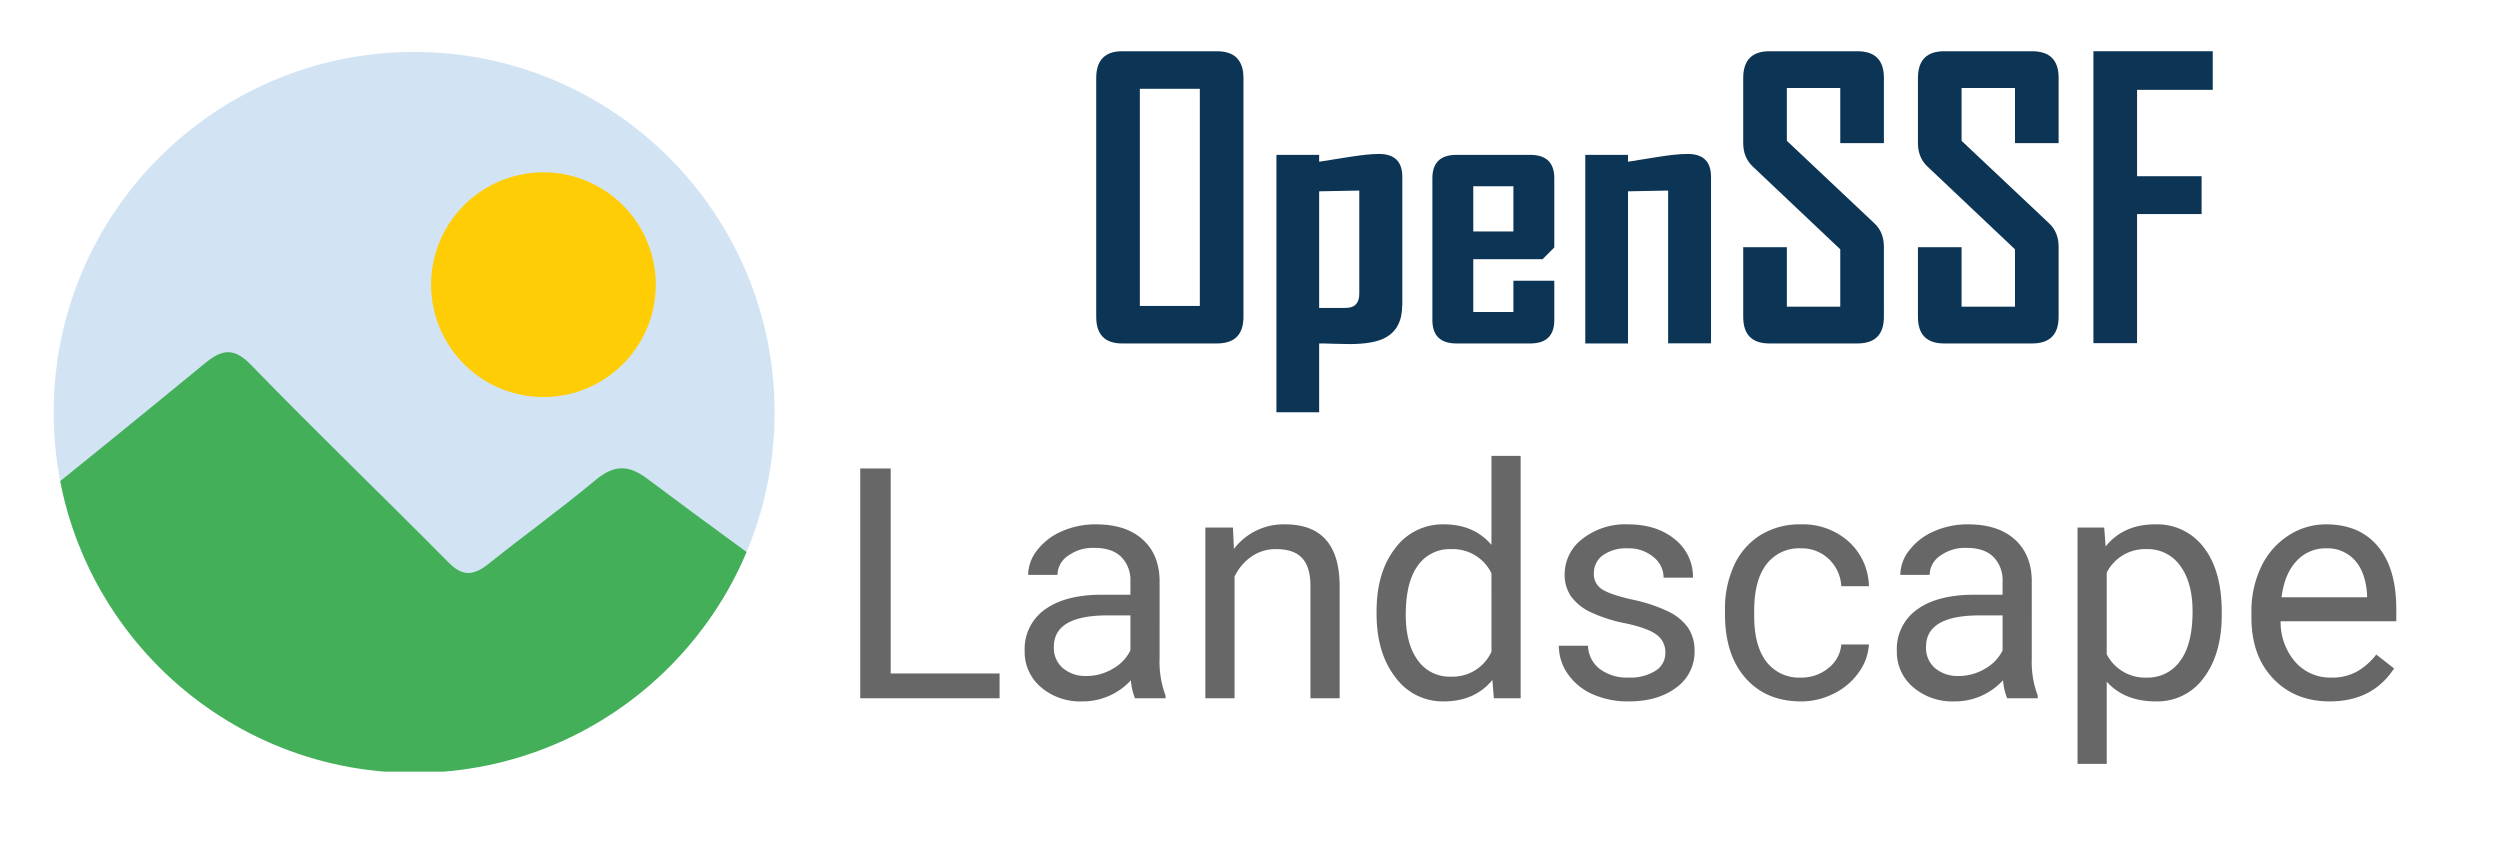<?xml version="1.0" encoding="UTF-8" standalone="no"?>
<svg
   id="Layer_1"
   data-name="Layer 1"
   viewBox="0 0 627.48 212.579"
   version="1.1"
   sodipodi:docname="left-logo.svg"
   inkscape:version="1.1 (c4e8f9e, 2021-05-24)"
   xmlns:inkscape="http://www.inkscape.org/namespaces/inkscape"
   xmlns:sodipodi="http://sodipodi.sourceforge.net/DTD/sodipodi-0.dtd"
   xmlns="http://www.w3.org/2000/svg"
   xmlns:svg="http://www.w3.org/2000/svg"
   xmlns:rdf="http://www.w3.org/1999/02/22-rdf-syntax-ns#"
   xmlns:cc="http://creativecommons.org/ns#"
   xmlns:dc="http://purl.org/dc/elements/1.1/">
  <sodipodi:namedview
     id="namedview911"
     pagecolor="#ffffff"
     bordercolor="#666666"
     borderopacity="1.0"
     inkscape:pageshadow="2"
     inkscape:pageopacity="0.0"
     inkscape:pagecheckerboard="0"
     showgrid="false"
     inkscape:zoom="0.67178375"
     inkscape:cx="285.06197"
     inkscape:cy="-19.351465"
     inkscape:window-width="1398"
     inkscape:window-height="820"
     inkscape:window-x="53"
     inkscape:window-y="25"
     inkscape:window-maximized="0"
     inkscape:current-layer="g1305" />
  <defs
     id="defs832">
    <style
       id="style824">.cls-1{fill:none;}.cls-2{clip-path:url(#clip-path);}.cls-3{clip-path:url(#clip-path-2);}.cls-4{fill:#d2e4f4;}.cls-5{fill:#ffcd05;}.cls-6{fill:#44af59;}.cls-7{fill:#676767;}.cls-8{fill:#333;}</style>
    <clipPath
       id="clip-path">
      <circle
         class="cls-1"
         cx="103.945"
         cy="103.506"
         r="90.473"
         id="circle826" />
    </clipPath>
    <clipPath
       id="clip-path-2">
      <rect
         class="cls-1"
         x="5.332"
         y="5.103"
         width="199.267"
         height="199.267"
         id="rect829" />
    </clipPath>
  </defs>
  <title
     id="title834">ASWF_Logo_landscape</title>
  <g
     class="cls-2"
     clip-path="url(#clip-path)"
     id="g844">
    <g
       class="cls-3"
       clip-path="url(#clip-path-2)"
       id="g842">
      <path
         class="cls-4"
         d="M-2.811,9.002v44.513H-46.157v29.66H-2.728v71.31c16.631-13.434,33.243-26.864,49.771-40.45,4.413-3.596,7.355-3.596,11.44.654,16.18,16.67,33.014,32.85,49.357,49.357,3.432,3.596,6.21,3.596,9.969.654,8.989-7.191,18.305-13.892,27.13-21.246,4.74-3.922,8.335-3.759,13.075-.163,15.544,11.659,31.242,23.021,47.084,34.37V9.002Z"
         id="path836" />
      <path
         class="cls-5"
         d="M136.643,99.652a28.197,28.197,0,1,0-.279.001Q136.503,99.654,136.643,99.652Z"
         id="path838" />
      <path
         class="cls-6"
         d="M164.984,193.687h44.719v-39.048c-15.842-11.349-31.54-22.709-47.084-34.369-4.74-3.596-8.335-3.759-13.075.163-8.825,7.355-18.141,14.055-27.13,21.247-3.759,2.942-6.537,2.942-9.97-.654C96.101,124.52,79.267,108.34,63.087,91.67c-4.086-4.249-7.028-4.249-11.44-.654C35.117,104.603,18.507,118.032,1.876,131.466v62.223H135.378v40.772h29.606V193.689Z"
         id="path840" />
    </g>
  </g>
  <path
     class="cls-7"
     d="M223.558,117.586h-7.644v57.669h34.973V169.037H223.557V117.586Zm67.491,27.924q-.159-6.496-4.357-10.199-4.198-3.703-11.604-3.703a20.789,20.789,0,0,0-8.575,1.743,15.549,15.549,0,0,0-6.179,4.732,10.111,10.111,0,0,0-2.277,6.199h7.367a5.837,5.837,0,0,1,2.654-4.794,10.685,10.685,0,0,1,6.574-1.979q4.476,0,6.773,2.278a8.232,8.232,0,0,1,2.297,6.118v3.367h-7.13q-9.228,0-14.317,3.703a12.115,12.115,0,0,0-5.09,10.397,11.595,11.595,0,0,0,4.06,9.09,15.124,15.124,0,0,0,10.397,3.584,16.346,16.346,0,0,0,12.199-5.307,15.368,15.368,0,0,0,1.03,4.516H292.553v-.636a24.117,24.117,0,0,1-1.504-9.386Zm-7.328,17.743a10.784,10.784,0,0,1-4.475,4.633,12.88,12.88,0,0,1-6.536,1.783,8.825,8.825,0,0,1-5.901-1.941,6.669,6.669,0,0,1-2.298-5.386q0-7.881,13.467-7.882h5.743ZM322.536,131.608a15.615,15.615,0,0,0-12.833,6.178l-.238-5.386H302.535v42.855h7.327V144.717a12.908,12.908,0,0,1,4.199-4.991,10.576,10.576,0,0,1,6.258-1.901q4.396,0,6.477,2.219,2.079,2.219,2.118,6.851v28.359h7.328V146.936q-.12-15.328-13.704-15.328Zm51.806,5.149Q369.945,131.608,362.42,131.608a14.778,14.778,0,0,0-12.238,6q-4.674,6-4.674,15.863v.554q0,9.824,4.695,15.922a14.635,14.635,0,0,0,12.139,6.099q7.843,0,12.239-5.387l.356,4.596h6.733v-60.837h-7.327Zm0,26.814a10.685,10.685,0,0,1-10.178,6.258,9.728,9.728,0,0,1-8.319-4.118q-3.009-4.12-3.009-11.407,0-8.159,3.009-12.318a9.775,9.775,0,0,1,8.397-4.159,10.772,10.772,0,0,1,10.099,6.06Zm44.281-10.139A39.55,39.55,0,0,0,409.731,150.5q-5.487-1.227-7.585-2.574a4.443,4.443,0,0,1-2.098-4.001,5.486,5.486,0,0,1,2.256-4.554,10.025,10.025,0,0,1,6.259-1.743,9.574,9.574,0,0,1,6.436,2.179,6.615,6.615,0,0,1,2.554,5.188h7.367a11.952,11.952,0,0,0-4.534-9.625q-4.537-3.762-11.824-3.762a17.396,17.396,0,0,0-11.387,3.645,11.117,11.117,0,0,0-4.456,8.911,9.471,9.471,0,0,0,1.565,5.466,12.562,12.562,0,0,0,4.832,3.96,36.902,36.902,0,0,0,8.833,2.851q5.564,1.188,7.802,2.831a5.396,5.396,0,0,1,2.237,4.615,5.172,5.172,0,0,1-2.514,4.495,11.812,11.812,0,0,1-6.674,1.684,11.448,11.448,0,0,1-7.268-2.158,7.584,7.584,0,0,1-2.95-5.842h-7.328a12.264,12.264,0,0,0,2.238,7.069,14.807,14.807,0,0,0,6.198,5.089,21.586,21.586,0,0,0,9.11,1.823q7.327,0,11.922-3.466a10.967,10.967,0,0,0,4.594-9.209,10.083,10.083,0,0,0-1.643-5.842,12.972,12.972,0,0,0-5.05-4.1Zm24.734-11.783a10.253,10.253,0,0,1,8.654-4.02,9.796,9.796,0,0,1,6.991,2.674,10.101,10.101,0,0,1,3.148,6.832h6.931a15.433,15.433,0,0,0-5.089-11.209,17.187,17.187,0,0,0-11.98-4.317,18.732,18.732,0,0,0-10.159,2.693,17.493,17.493,0,0,0-6.595,7.564,25.798,25.798,0,0,0-2.297,11.13v1.228q0,10.138,5.168,15.982,5.168,5.842,13.922,5.841a18.006,18.006,0,0,0,8.258-1.98,16.7,16.7,0,0,0,6.237-5.307,13.294,13.294,0,0,0,2.536-7.011h-6.931a8.363,8.363,0,0,1-3.248,5.941,10.555,10.555,0,0,1-6.852,2.377,10.303,10.303,0,0,1-8.714-4.001q-3.051-4-3.05-11.406v-1.387q0-7.604,3.07-11.624Zm66.6,3.862q-.159-6.496-4.357-10.199T493.994,131.608a20.789,20.789,0,0,0-8.574,1.743,15.544,15.544,0,0,0-6.179,4.732,10.112,10.112,0,0,0-2.278,6.199h7.367a5.837,5.837,0,0,1,2.654-4.794,10.685,10.685,0,0,1,6.575-1.979q4.476,0,6.773,2.278a8.231,8.231,0,0,1,2.297,6.118v3.367H495.501q-9.229,0-14.319,3.703a12.117,12.117,0,0,0-5.089,10.397,11.595,11.595,0,0,0,4.06,9.09,15.12,15.12,0,0,0,10.396,3.584,16.348,16.348,0,0,0,12.2-5.307,15.318,15.318,0,0,0,1.029,4.516h7.685v-.636a24.086,24.086,0,0,1-1.507-9.386Zm-7.327,17.743a10.788,10.788,0,0,1-4.476,4.633,12.88,12.88,0,0,1-6.536,1.783,8.825,8.825,0,0,1-5.901-1.941,6.669,6.669,0,0,1-2.296-5.386q0-7.881,13.466-7.882h5.744Zm38.3-31.646q-7.961,0-12.437,5.545l-.357-4.753h-6.693v59.331h7.328V171.097q4.475,4.951,12.277,4.949A14.346,14.346,0,0,0,553.168,170.066q4.475-5.98,4.475-15.763v-.673q0-10.377-4.495-16.2a14.615,14.615,0,0,0-12.219-5.822Zm6.277,34.281a9.904,9.904,0,0,1-8.377,4.178,10.792,10.792,0,0,1-10.059-5.862V143.728a10.772,10.772,0,0,1,9.98-5.902,9.952,9.952,0,0,1,8.476,4.199q3.089,4.199,3.089,11.446,0,8.239-3.11,12.417ZM583.824,131.608a17.127,17.127,0,0,0-9.486,2.831,18.994,18.994,0,0,0-6.812,7.843,25.718,25.718,0,0,0-2.437,11.387V155.016q0,9.585,5.466,15.308,5.466,5.724,14.18,5.723,10.773,0,16.159-8.277l-4.475-3.485a16.511,16.511,0,0,1-4.714,4.198,12.763,12.763,0,0,1-6.575,1.585,11.64,11.64,0,0,1-9.012-3.902,15.231,15.231,0,0,1-3.702-10.238H601.449v-3.05q0-10.257-4.634-15.764-4.634-5.505-12.991-5.505Zm10.297,18.299H572.654q.713-5.822,3.724-9.05a9.775,9.775,0,0,1,7.446-3.228,9.204,9.204,0,0,1,7.287,3.069q2.693,3.071,3.01,8.654Z"
     id="path846" />
  <g
     id="g1305"
     transform="translate(-291.344,-240.623)">
    <g
       id="g1009"
       transform="matrix(0.383,0,0,0.383,465.487,230.389)"
       style="fill:#0c3555;fill-opacity:1">
      <path
         class="st0"
         d="m 360.2,234.3 c 0,11.7 -5.8,17.5 -17.4,17.5 h -62.1 c -11.3,0 -17,-5.8 -17,-17.5 V 77.9 c 0,-11.7 5.7,-17.6 17,-17.6 h 62.1 c 11.6,0 17.4,5.9 17.4,17.6 z m -28.6,-7.1 V 84.9 h -39.3 v 142.3 z"
         id="path995"
         style="fill:#0c3555;fill-opacity:1" />
      <path
         class="st0"
         d="m 464.2,226.9 c 0,10 -3.6,17 -10.8,21 -5.2,2.9 -13.1,4.3 -23.7,4.3 -2.4,0 -5.9,-0.1 -10.3,-0.2 -4.4,-0.2 -7.6,-0.2 -9.6,-0.2 v 45.1 h -28 V 128.2 h 28 v 4.5 c 6.5,-1 13,-2 19.6,-3.1 8.2,-1.3 14.8,-2 19.6,-2 10.2,0 15.3,5 15.3,15 v 84.3 z m -28.1,-7.7 v -67.6 l -26.3,0.5 v 76.4 h 17.4 c 5.9,0 8.9,-3.1 8.9,-9.3 z"
         id="path997"
         style="fill:#0c3555;fill-opacity:1" />
      <path
         class="st0"
         d="m 563.9,236.5 c 0,10.2 -5.3,15.3 -15.8,15.3 h -48.3 c -10.5,0 -15.8,-5.1 -15.8,-15.3 v -93 c 0,-10.2 5.3,-15.3 15.8,-15.3 h 48.3 c 10.5,0 15.8,5.1 15.8,15.3 v 45.4 l -7.7,7.7 h -45.4 v 34.6 h 26.3 v -20.5 h 26.8 z m -26.8,-58.1 v -29.6 h -26.3 v 29.6 z"
         id="path999"
         style="fill:#0c3555;fill-opacity:1" />
      <path
         class="st0"
         d="M 666.6,251.7 H 638.5 V 151.6 l -26.3,0.5 v 99.7 h -28 V 128.2 h 28 v 4.5 c 6.5,-1.1 13,-2.1 19.4,-3.1 8,-1.3 14.6,-2 19.7,-2 10.2,0 15.3,5 15.3,15 z"
         id="path1001"
         style="fill:#0c3555;fill-opacity:1" />
      <path
         class="st0"
         d="m 779.9,234.3 c 0,11.7 -5.8,17.5 -17.4,17.5 h -57.6 c -11.5,0 -17.2,-5.8 -17.2,-17.5 v -45.6 h 28.6 v 39 h 35 v -37.6 l -57.4,-54.3 c -4.2,-4 -6.2,-9.1 -6.2,-15.3 V 77.9 c 0,-11.7 5.7,-17.6 17.2,-17.6 h 57.6 c 11.6,0 17.4,5.8 17.4,17.4 v 42.8 H 751.3 V 84.4 h -35 V 119 l 57.4,54.1 c 4.2,3.9 6.2,9.1 6.2,15.5 z"
         id="path1003"
         style="fill:#0c3555;fill-opacity:1" />
      <path
         class="st0"
         d="m 894.4,234.3 c 0,11.7 -5.8,17.5 -17.4,17.5 h -57.6 c -11.5,0 -17.2,-5.8 -17.2,-17.5 v -45.6 h 28.6 v 39 h 35 v -37.6 l -57.4,-54.3 c -4.2,-4 -6.2,-9.1 -6.2,-15.3 V 77.9 c 0,-11.7 5.7,-17.6 17.2,-17.6 H 877 c 11.6,0 17.4,5.8 17.4,17.4 v 42.8 H 865.8 V 84.4 h -35 V 119 l 57.4,54.1 c 4.2,3.9 6.2,9.1 6.2,15.5 z"
         id="path1005"
         style="fill:#0c3555;fill-opacity:1" />
      <path
         class="st0"
         d="m 995.3,85.6 h -49.5 v 56.6 h 42.3 V 167 h -42.3 v 84.6 H 917.2 V 60.3 h 78.2 v 25.3 z"
         id="path1007"
         style="fill:#0c3555;fill-opacity:1" />
    </g>
  </g>
</svg>
